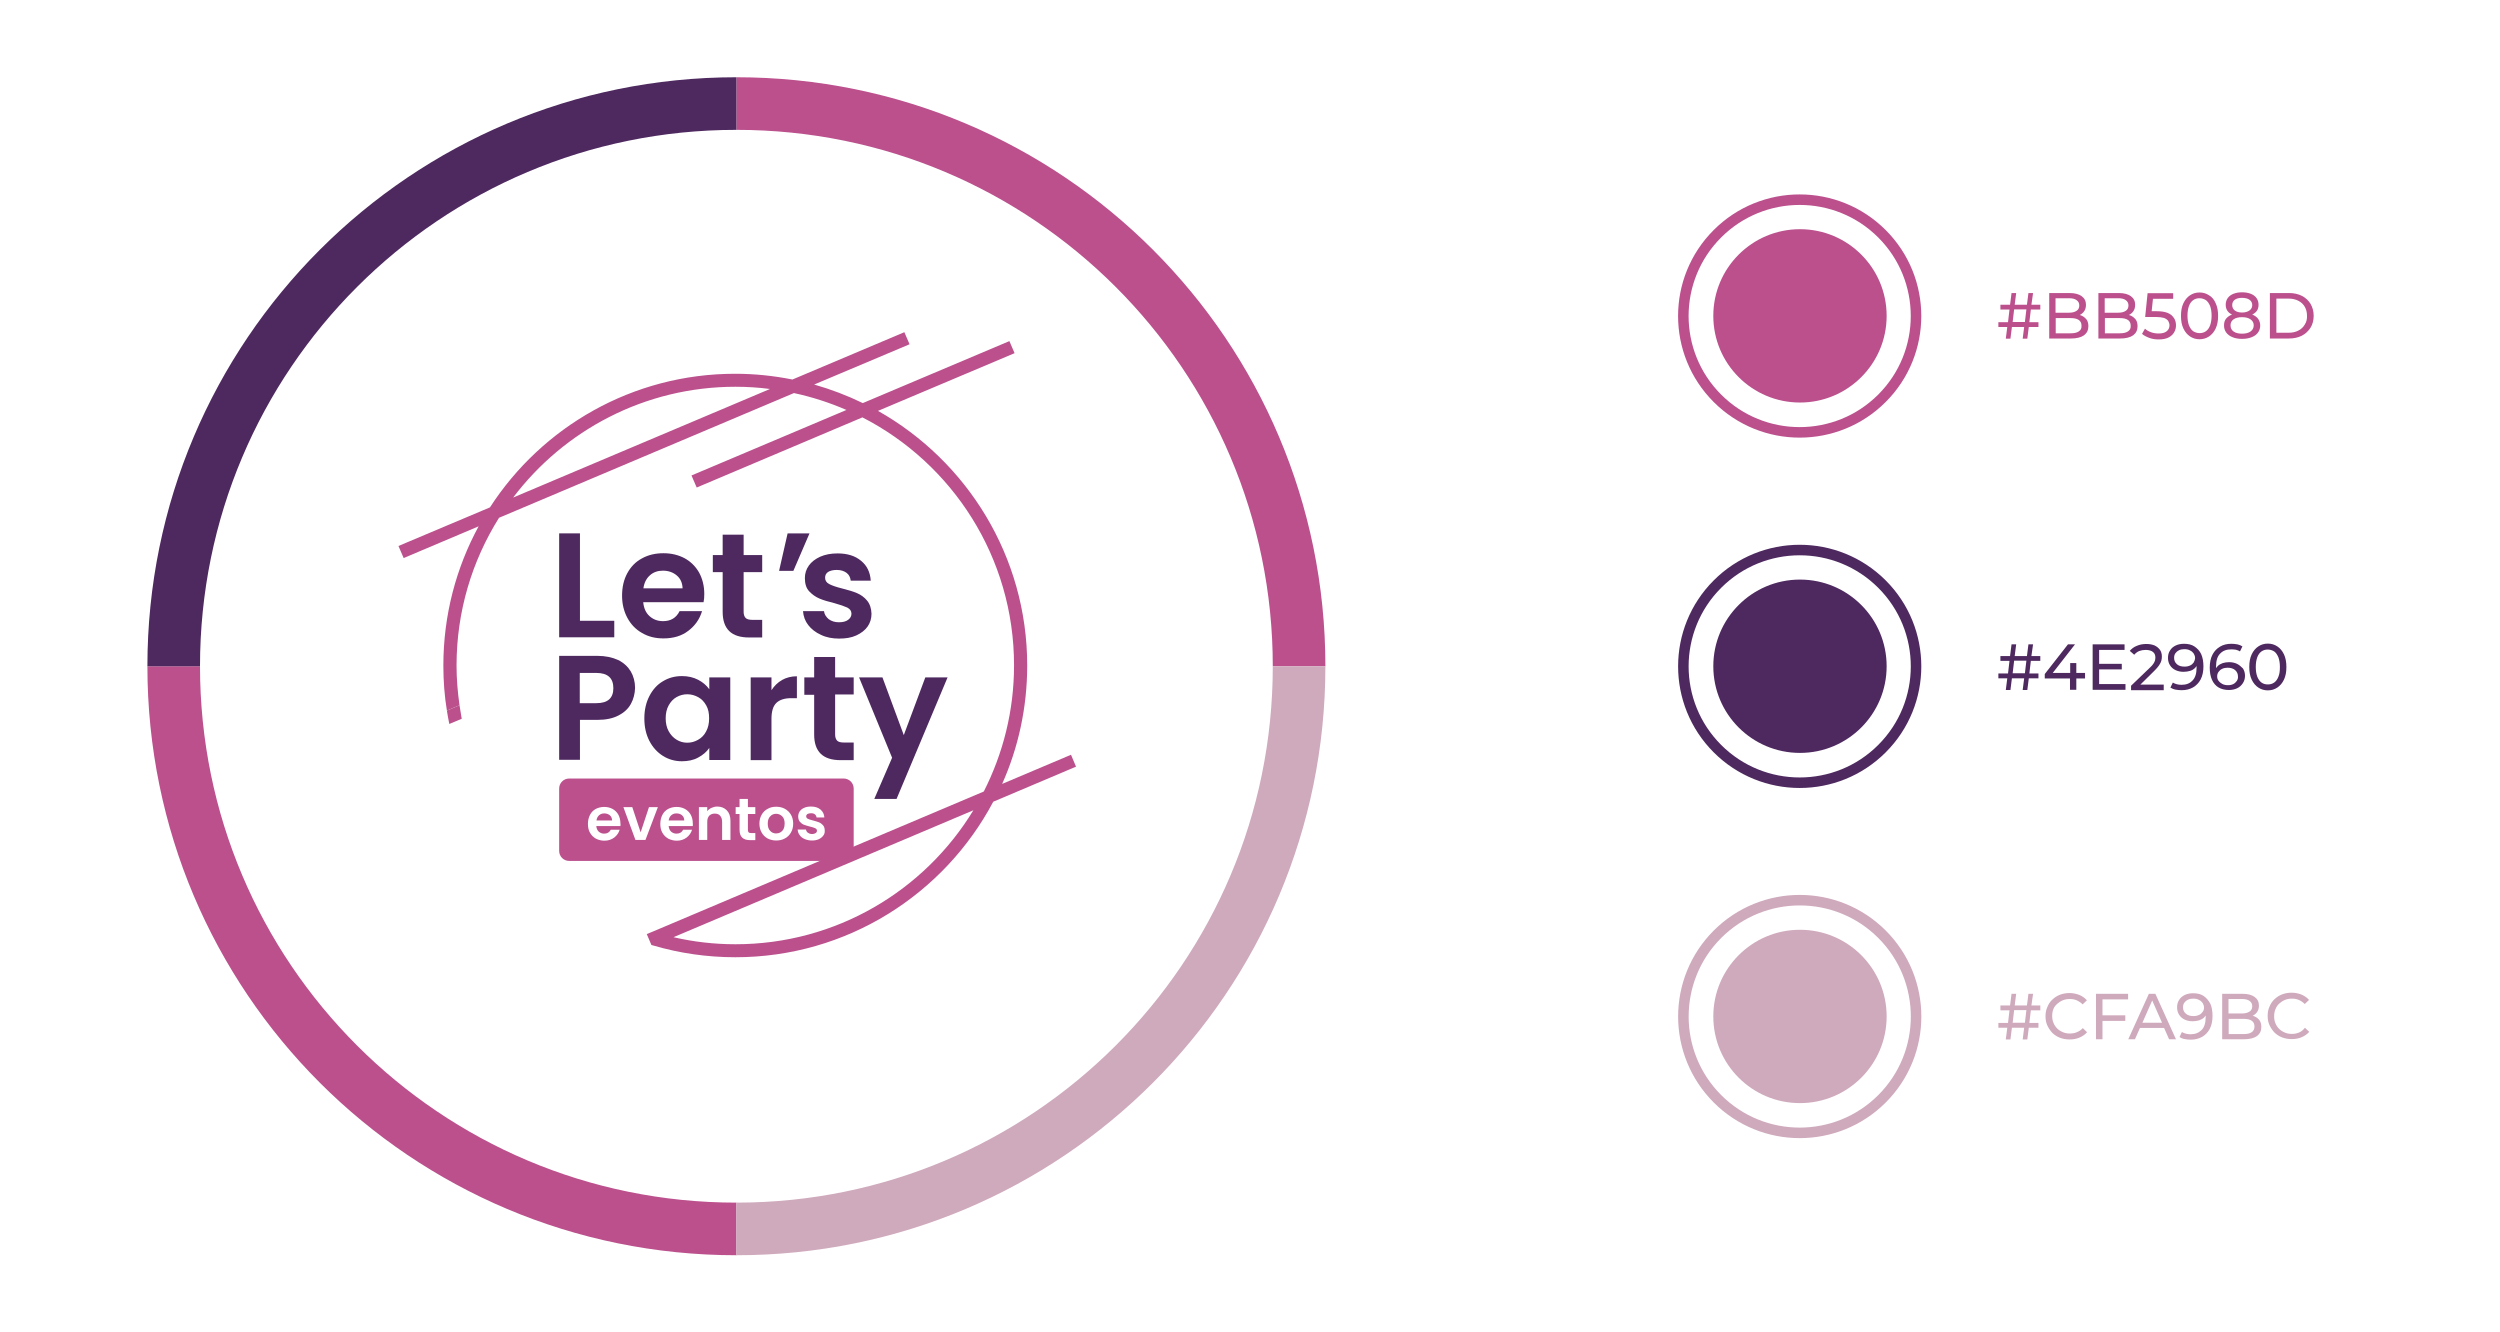 <?xml version="1.0" encoding="UTF-8"?>
<svg xmlns="http://www.w3.org/2000/svg" xmlns:xlink="http://www.w3.org/1999/xlink" version="1.1" id="Capa_1" x="0px" y="0px" viewBox="0 0 1347.1 717.9" style="enable-background:new 0 0 1347.1 717.9;" xml:space="preserve">
<style type="text/css">
	.st0{fill:none;stroke:#BB508D;stroke-width:28.346;stroke-miterlimit:10;}
	.st1{fill:none;stroke:#4E2960;stroke-width:28.346;stroke-miterlimit:10;}
	.st2{fill:none;stroke:#CFA9BC;stroke-width:28.346;stroke-miterlimit:10;}
	.st3{fill:#4E2960;}
	.st4{fill:none;stroke:#4E2960;stroke-width:5.669;stroke-miterlimit:10;}
	.st5{fill:#BB508D;}
	.st6{fill:none;stroke:#BB508D;stroke-width:5.669;stroke-miterlimit:9.999;}
	.st7{fill:none;stroke:#CFA9BC;stroke-width:5.669;stroke-miterlimit:10;}
	.st8{fill:#CFA9BC;}

	    
    @keyframes circuloLogoAnim {
      from {transform: rotate(0)}
      to {transform: rotate(360deg)}
    }
    
    #circuloLogo{
        animation: circuloLogoAnim 50s linear infinite; transform-origin: 29.5% 50%;
    }
</style>
<g id="circuloLogo">
	<path id="_x31__00000099650493646967773890000008083596991947887021_" class="st0" d="M396.8,55.8C564.3,55.8,700,191.5,700,359"></path>
	<path id="_x31__00000158707206039648306850000004653649613475977089_" class="st0" d="M396.8,662.2   C229.3,662.2,93.6,526.5,93.6,359"></path>
	<path id="_x31__00000058550374122411689160000008603213208894885028_" class="st1" d="M93.6,359c0-167.5,135.7-303.2,303.2-303.2"></path>
	<path id="_x31__00000059990824564999102040000003498566132619038081_" class="st2" d="M700,359c0,167.5-135.7,303.2-303.2,303.2"></path>
</g>
<g>
	<circle class="st3" cx="969.9" cy="359" r="46.7"></circle>
	
		<ellipse transform="matrix(0.707 -0.707 0.707 0.707 30.223 790.978)" class="st4" cx="969.9" cy="359" rx="62.7" ry="62.7"></ellipse>
</g>
<g>
	<circle class="st5" cx="969.9" cy="170.2" r="46.7"></circle>
	
		<ellipse transform="matrix(0.707 -0.707 0.707 0.707 163.692 735.675)" class="st6" cx="969.9" cy="170.2" rx="62.7" ry="62.7"></ellipse>
</g>
<ellipse transform="matrix(0.707 -0.707 0.707 0.707 -103.173 846.237)" class="st7" cx="969.9" cy="547.7" rx="62.7" ry="62.7"></ellipse>
<circle class="st8" cx="969.9" cy="547.7" r="46.7"></circle>
<g>
	<g>
		<g>
			<g>
				<path class="st3" d="M312.5,334.5H331v8.9h-29.7v-56h11.2V334.5z"></path>
				<path class="st3" d="M379.1,324.5h-32.5c0.3,3.2,1.4,5.7,3.4,7.5c2,1.8,4.4,2.7,7.3,2.7c4.2,0,7.1-1.8,8.9-5.4h12.1      c-1.3,4.3-3.7,7.8-7.4,10.6c-3.6,2.8-8.1,4.1-13.4,4.1c-4.3,0-8.1-0.9-11.5-2.9c-3.4-1.9-6-4.6-7.9-8.1c-1.9-3.5-2.9-7.5-2.9-12      c0-4.6,0.9-8.6,2.8-12.1c1.9-3.5,4.5-6.2,7.9-8c3.4-1.9,7.3-2.8,11.6-2.8c4.2,0,8,0.9,11.4,2.7c3.3,1.8,5.9,4.4,7.8,7.7      c1.8,3.3,2.8,7.2,2.8,11.5C379.5,321.8,379.4,323.2,379.1,324.5z M367.8,317c-0.1-2.9-1.1-5.2-3.1-6.9c-2-1.7-4.5-2.6-7.5-2.6      c-2.8,0-5.1,0.8-7,2.5c-1.9,1.7-3.1,4-3.5,7H367.8z"></path>
				<path class="st3" d="M400.7,308.2v21.5c0,1.5,0.4,2.6,1.1,3.3c0.7,0.7,1.9,1,3.7,1h5.2v9.5h-7.1c-9.5,0-14.2-4.6-14.2-13.8      v-21.4h-5.3v-9.2h5.3v-11h11.3v11h10v9.2H400.7z"></path>
				<path class="st3" d="M424.4,287.4h11.8l-8.7,20.2h-7.7L424.4,287.4z"></path>
				<path class="st3" d="M442.4,342.1c-2.9-1.3-5.2-3.1-6.9-5.3c-1.7-2.2-2.6-4.7-2.8-7.5h11.3c0.2,1.7,1.1,3.1,2.5,4.3      c1.5,1.1,3.3,1.7,5.5,1.7c2.1,0,3.8-0.4,5-1.3c1.2-0.9,1.8-2,1.8-3.3c0-1.4-0.7-2.5-2.2-3.3c-1.5-0.7-3.8-1.5-7-2.4      c-3.3-0.8-6-1.6-8.1-2.5c-2.1-0.9-3.9-2.2-5.5-3.9s-2.3-4.1-2.3-7.1c0-2.5,0.7-4.7,2.1-6.7c1.4-2,3.5-3.6,6.1-4.8      c2.7-1.2,5.8-1.8,9.4-1.8c5.3,0,9.5,1.3,12.7,4c3.2,2.6,4.9,6.2,5.2,10.7h-10.8c-0.2-1.8-0.9-3.2-2.2-4.2      c-1.3-1-3.1-1.6-5.3-1.6c-2,0-3.6,0.4-4.7,1.1c-1.1,0.7-1.6,1.8-1.6,3.1c0,1.5,0.7,2.6,2.2,3.4c1.5,0.8,3.8,1.6,7,2.4      c3.2,0.8,5.9,1.6,8,2.5c2.1,0.9,3.9,2.2,5.4,4c1.5,1.8,2.3,4.2,2.4,7.1c0,2.6-0.7,4.9-2.1,6.9c-1.4,2-3.5,3.6-6.1,4.8      c-2.6,1.2-5.7,1.7-9.3,1.7C448.6,344.1,445.3,343.5,442.4,342.1z"></path>
				<path class="st3" d="M340,379.2c-1.4,2.6-3.6,4.7-6.7,6.3c-3,1.6-6.8,2.4-11.4,2.4h-9.4v21.5h-11.2v-56h20.6      c4.3,0,8,0.8,11.1,2.2c3.1,1.5,5.3,3.6,6.9,6.2c1.5,2.6,2.3,5.6,2.3,8.9C342.1,373.8,341.4,376.6,340,379.2z M328.3,376.8      c1.5-1.4,2.2-3.4,2.2-6c0-5.5-3.1-8.2-9.2-8.2h-8.9v16.3h8.9C324.5,378.9,326.8,378.2,328.3,376.8z"></path>
				<path class="st3" d="M349.9,375.1c1.8-3.5,4.2-6.2,7.3-8c3.1-1.9,6.5-2.8,10.3-2.8c3.3,0,6.2,0.7,8.7,2c2.5,1.3,4.5,3,6,5.1V365      h11.3v44.5h-11.3V403c-1.4,2.1-3.4,3.8-6,5.2c-2.5,1.4-5.5,2-8.8,2c-3.7,0-7.2-1-10.2-2.9s-5.5-4.6-7.3-8.1      c-1.8-3.5-2.7-7.5-2.7-12.1C347.2,382.6,348.1,378.6,349.9,375.1z M380.6,380.2c-1.1-2-2.5-3.5-4.3-4.5c-1.8-1-3.8-1.6-5.9-1.6      c-2.1,0-4,0.5-5.8,1.5c-1.8,1-3.2,2.5-4.3,4.5c-1.1,2-1.6,4.3-1.6,6.9c0,2.7,0.5,5,1.6,7c1.1,2,2.5,3.5,4.3,4.6      c1.8,1.1,3.7,1.6,5.7,1.6c2.1,0,4-0.5,5.9-1.6c1.8-1,3.3-2.5,4.3-4.5c1.1-2,1.6-4.3,1.6-7S381.7,382.2,380.6,380.2z"></path>
				<path class="st3" d="M421.4,366.4c2.3-1.3,5-2,8-2v11.8h-3c-3.5,0-6.2,0.8-8,2.5c-1.8,1.7-2.7,4.5-2.7,8.7v22.2h-11.2V365h11.2      v6.9C417.2,369.6,419.1,367.7,421.4,366.4z"></path>
				<path class="st3" d="M450,374.3v21.5c0,1.5,0.4,2.6,1.1,3.3c0.7,0.7,1.9,1,3.7,1h5.2v9.5h-7.1c-9.5,0-14.2-4.6-14.2-13.8v-21.4      h-5.3V365h5.3v-11H450v11h10v9.2H450z"></path>
				<path class="st3" d="M510.6,365l-27.5,65.5h-12l9.6-22.2L462.9,365h12.6l11.5,31.1l11.6-31.1H510.6z"></path>
			</g>
			<g>
				<path class="st5" d="M418.2,438.5c-1.3,0-2.4,0.5-3.2,1.4c-0.9,0.9-1.3,2.2-1.3,3.9c0,1.7,0.4,3,1.3,3.9      c0.8,0.9,1.9,1.4,3.2,1.4c0.8,0,1.6-0.2,2.3-0.6c0.7-0.4,1.3-1,1.7-1.8c0.4-0.8,0.6-1.8,0.6-2.9c0-1.7-0.4-3-1.3-3.9      C420.6,439,419.5,438.5,418.2,438.5z"></path>
				<path class="st5" d="M364.5,438.3c-1.1,0-2,0.3-2.8,1c-0.8,0.7-1.2,1.6-1.4,2.8h8.4c0-1.2-0.4-2.1-1.2-2.8      C366.7,438.6,365.7,438.3,364.5,438.3z"></path>
				<path class="st5" d="M325.6,438.3c-1.1,0-2,0.3-2.8,1c-0.8,0.7-1.2,1.6-1.4,2.8h8.4c0-1.2-0.4-2.1-1.2-2.8      C327.7,438.6,326.7,438.3,325.6,438.3z"></path>
				<path class="st5" d="M454.6,419.5H306.7c-3,0-5.4,2.4-5.4,5.4v33.6c0,3,2.4,5.4,5.4,5.4h147.9c3,0,5.4-2.4,5.4-5.4v-33.6      C460,421.9,457.6,419.5,454.6,419.5z M334.3,445.1h-13c0.1,1.3,0.6,2.3,1.3,3c0.8,0.7,1.8,1.1,2.9,1.1c1.7,0,2.9-0.7,3.6-2.1      h4.8c-0.5,1.7-1.5,3.1-2.9,4.2c-1.5,1.1-3.2,1.7-5.3,1.7c-1.7,0-3.2-0.4-4.6-1.1c-1.4-0.8-2.4-1.8-3.2-3.2      c-0.8-1.4-1.1-3-1.1-4.8c0-1.8,0.4-3.4,1.1-4.8c0.7-1.4,1.8-2.5,3.1-3.2c1.3-0.7,2.9-1.1,4.6-1.1c1.7,0,3.2,0.4,4.5,1.1      c1.3,0.7,2.4,1.8,3.1,3.1s1.1,2.9,1.1,4.6C334.4,444,334.4,444.6,334.3,445.1z M347.8,452.6h-5.4l-6.5-17.7h4.8l4.5,13.6      l4.5-13.6h4.8L347.8,452.6z M373.3,445.1h-13c0.1,1.3,0.6,2.3,1.3,3c0.8,0.7,1.8,1.1,2.9,1.1c1.7,0,2.9-0.7,3.6-2.1h4.8      c-0.5,1.7-1.5,3.1-2.9,4.2c-1.5,1.1-3.2,1.7-5.3,1.7c-1.7,0-3.2-0.4-4.6-1.1c-1.4-0.8-2.4-1.8-3.2-3.2c-0.8-1.4-1.1-3-1.1-4.8      c0-1.8,0.4-3.4,1.1-4.8c0.7-1.4,1.8-2.5,3.1-3.2c1.3-0.7,2.9-1.1,4.6-1.1c1.7,0,3.2,0.4,4.5,1.1c1.3,0.7,2.4,1.8,3.1,3.1      s1.1,2.9,1.1,4.6C373.4,444,373.3,444.6,373.3,445.1z M393.6,452.6h-4.5v-9.8c0-1.4-0.4-2.5-1.1-3.3c-0.7-0.8-1.7-1.1-2.9-1.1      c-1.2,0-2.2,0.4-2.9,1.1c-0.7,0.8-1.1,1.8-1.1,3.3v9.8h-4.5v-17.7h4.5v2.2c0.6-0.8,1.4-1.4,2.3-1.8c0.9-0.4,1.9-0.7,3.1-0.7      c2.1,0,3.8,0.7,5.1,2c1.3,1.3,2,3.2,2,5.6V452.6z M407,438.6h-4v8.6c0,0.6,0.1,1,0.4,1.3c0.3,0.3,0.8,0.4,1.5,0.4h2.1v3.8h-2.8      c-3.8,0-5.7-1.8-5.7-5.5v-8.6h-2.1v-3.7h2.1v-4.4h4.5v4.4h4V438.6z M426.2,448.6c-0.8,1.4-1.9,2.5-3.3,3.2      c-1.4,0.8-3,1.1-4.7,1.1c-1.7,0-3.2-0.4-4.6-1.1c-1.4-0.8-2.4-1.8-3.2-3.2c-0.8-1.4-1.2-3-1.2-4.8c0-1.8,0.4-3.4,1.2-4.8      c0.8-1.4,1.9-2.5,3.3-3.2c1.4-0.8,2.9-1.1,4.6-1.1c1.7,0,3.3,0.4,4.6,1.1c1.4,0.8,2.5,1.8,3.3,3.2c0.8,1.4,1.2,3,1.2,4.8      C427.4,445.6,427,447.2,426.2,448.6z M443.6,450.3c-0.6,0.8-1.4,1.4-2.4,1.9c-1.1,0.5-2.3,0.7-3.7,0.7c-1.5,0-2.8-0.3-3.9-0.8      c-1.2-0.5-2.1-1.2-2.7-2.1c-0.7-0.9-1-1.9-1.1-3h4.5c0.1,0.7,0.4,1.2,1,1.7c0.6,0.4,1.3,0.7,2.2,0.7c0.9,0,1.5-0.2,2-0.5      c0.5-0.3,0.7-0.8,0.7-1.3c0-0.6-0.3-1-0.9-1.3c-0.6-0.3-1.5-0.6-2.8-0.9c-1.3-0.3-2.4-0.7-3.3-1c-0.8-0.3-1.6-0.9-2.2-1.6      c-0.6-0.7-0.9-1.7-0.9-2.9c0-1,0.3-1.9,0.8-2.7c0.6-0.8,1.4-1.5,2.4-1.9c1.1-0.5,2.3-0.7,3.7-0.7c2.1,0,3.8,0.5,5.1,1.6      c1.3,1.1,2,2.5,2.1,4.3H440c-0.1-0.7-0.4-1.3-0.9-1.7c-0.5-0.4-1.2-0.6-2.1-0.6c-0.8,0-1.4,0.2-1.9,0.4      c-0.4,0.3-0.7,0.7-0.7,1.2c0,0.6,0.3,1.1,0.9,1.4c0.6,0.3,1.5,0.6,2.8,0.9c1.3,0.3,2.3,0.7,3.2,1c0.8,0.3,1.6,0.9,2.2,1.6      c0.6,0.7,0.9,1.7,0.9,2.8C444.5,448.6,444.2,449.5,443.6,450.3z"></path>
			</g>
		</g>
		<g>
			<path class="st5" d="M577.1,406.7L540,422.4c8.7-19.5,13.5-41.1,13.5-63.8c0-58.8-32.5-110.2-80.4-137.2l73.6-31.1l-2.8-6.5     l-79,33.4c-8.4-4.1-17.1-7.4-26.2-10l51.4-21.7l-2.8-6.5l-60.3,25.5c-10-2-20.3-3.1-30.9-3.1c-55.3,0-104.1,28.7-132.1,72l0,0     l-49.3,20.8l2.8,6.5l40.4-17.1c-12.1,22.3-19,47.8-19,75c0,8.3,0.6,16.4,1.9,24.3l6.8-2.9c-1-7-1.6-14.1-1.6-21.4     c0-29.2,8.4-56.5,22.9-79.6l158.9-67.2c9.8,2.1,19.3,5.2,28.3,9.1l-83.5,35.3l2.8,6.5l89.3-37.8c48.5,24.9,81.7,75.4,81.7,133.6     c0,24.5-5.9,47.5-16.3,68L351.7,502l-3.2,1.3l2.5,5.9c0.4,0.1,0.7,0.2,1.1,0.3c14,4.1,28.8,6.3,44.1,6.3     c60.2,0,112.6-34,139-83.8l44.6-18.9L577.1,406.7z M276.5,268.1c27.4-36.2,70.9-59.7,119.8-59.7c6.3,0,12.5,0.4,18.6,1.2     L276.5,268.1z M396.3,508.8c-11.5,0-22.6-1.3-33.4-3.8l161.6-68.4C498.2,479.9,450.5,508.8,396.3,508.8z"></path>
			<path class="st5" d="M247.6,380l-6.8,2.9c0.4,2.4,0.8,4.8,1.3,7.2l6.7-2.8C248.4,384.8,248,382.4,247.6,380z"></path>
		</g>
	</g>
</g>
<g>
	<path class="st3" d="M1095.5,347.2h-2.5l-0.8,6.3h-6.6l0.8-6.3h-2.5l-0.8,6.3h-5.2v2.6h4.9l-0.8,6.8h-5.2v2.6h4.8l-0.8,6.3h2.5   l0.8-6.3h6.6l-0.8,6.3h2.5l0.8-6.3h5.2v-2.6h-4.9l0.8-6.8h5.1v-2.6h-4.8L1095.5,347.2z M1091.1,362.8h-6.6l0.8-6.8h6.6   L1091.1,362.8z"></path>
	<polygon class="st3" points="1118.8,357.3 1115.5,357.3 1115.5,362.6 1106.1,362.6 1118.1,347.2 1114.3,347.2 1101.8,363.2    1101.8,365.6 1115.4,365.6 1115.4,371.7 1118.8,371.7 1118.8,365.6 1123.5,365.6 1123.5,362.6 1118.8,362.6  "></polygon>
	<polygon class="st3" points="1131.1,360.7 1143.3,360.7 1143.3,357.7 1131.1,357.7 1131.1,350.2 1144.8,350.2 1144.8,347.2    1127.6,347.2 1127.6,371.7 1145.3,371.7 1145.3,368.6 1131.1,368.6  "></polygon>
	<path class="st3" d="M1160.9,361.4c1.1-1.1,1.9-2,2.5-2.9c0.6-0.9,1-1.7,1.2-2.4s0.3-1.6,0.3-2.3c0-1.4-0.3-2.6-1-3.6   c-0.7-1-1.7-1.8-2.9-2.4c-1.3-0.5-2.7-0.8-4.4-0.8c-1.9,0-3.6,0.3-5.2,1c-1.6,0.6-2.8,1.6-3.8,2.7l2.4,2.1c0.8-0.9,1.7-1.6,2.7-2   c1.1-0.4,2.2-0.6,3.5-0.6c1.7,0,3,0.4,3.9,1.1c0.9,0.7,1.3,1.7,1.3,3c0,0.5-0.1,1-0.2,1.6c-0.2,0.5-0.4,1.1-0.9,1.8   c-0.4,0.6-1.1,1.4-2,2.2l-10,9.6v2.4h17.6v-3h-12.6L1160.9,361.4z"></path>
	<path class="st3" d="M1182.4,348.3c-1.5-1-3.4-1.4-5.6-1.4c-1.6,0-3.1,0.3-4.4,0.9s-2.4,1.5-3.1,2.7c-0.8,1.2-1.1,2.5-1.1,4.1   c0,1.5,0.4,2.8,1.1,3.9c0.7,1.1,1.7,2,3,2.6c1.3,0.6,2.7,0.9,4.3,0.9c1.3,0,2.4-0.2,3.5-0.5s2-0.9,2.7-1.6c0.3-0.3,0.6-0.7,0.8-1   c0,0.3,0,0.6,0,0.9c0,3.1-0.7,5.4-2.2,6.9c-1.5,1.6-3.4,2.3-5.9,2.3c-0.9,0-1.7-0.1-2.5-0.3c-0.8-0.2-1.5-0.5-2.2-0.9l-1.3,2.7   c0.8,0.5,1.7,0.9,2.8,1.1c1.1,0.2,2.2,0.3,3.3,0.3c2.3,0,4.3-0.5,6.1-1.5c1.7-1,3.1-2.4,4.1-4.3c1-1.9,1.5-4.3,1.5-7   c0-2.6-0.4-4.8-1.2-6.6S1183.9,349.3,1182.4,348.3z M1182.1,356.9c-0.5,0.7-1.1,1.3-2,1.7s-1.8,0.6-3,0.6c-1.7,0-3.1-0.4-4.1-1.3   c-1-0.9-1.5-2-1.5-3.4c0-1,0.2-1.8,0.7-2.5c0.5-0.7,1.1-1.2,1.9-1.6c0.8-0.4,1.8-0.6,2.8-0.6c1.3,0,2.4,0.2,3.2,0.7   c0.9,0.4,1.5,1,2,1.7c0.4,0.7,0.7,1.5,0.7,2.3C1182.8,355.3,1182.5,356.1,1182.1,356.9z"></path>
	<path class="st3" d="M1205.4,357.7c-1.3-0.6-2.7-0.9-4.3-0.9c-1.2,0-2.4,0.2-3.4,0.5c-1.1,0.4-2,0.9-2.7,1.6   c-0.3,0.3-0.6,0.7-0.9,1.1c0-0.3,0-0.6,0-0.9c0-3.1,0.7-5.4,2.2-6.9c1.5-1.6,3.5-2.3,6-2.3c0.9,0,1.7,0.1,2.5,0.2   c0.8,0.2,1.5,0.5,2.2,0.9l1.3-2.7c-0.8-0.5-1.7-0.9-2.7-1.1c-1.1-0.2-2.2-0.3-3.3-0.3c-2.3,0-4.3,0.5-6,1.5s-3.1,2.4-4.1,4.3   c-1,1.9-1.5,4.3-1.5,7c0,2.6,0.4,4.8,1.2,6.6c0.8,1.8,2,3.2,3.5,4.1s3.4,1.4,5.6,1.4c1.6,0,3.1-0.3,4.4-0.9s2.3-1.5,3.1-2.7   c0.8-1.2,1.2-2.5,1.2-4.1c0-1.5-0.4-2.8-1.1-3.9C1207.6,359.2,1206.6,358.3,1205.4,357.7z M1205.3,366.9c-0.5,0.7-1.1,1.3-1.9,1.7   s-1.7,0.6-2.8,0.6c-1.3,0-2.3-0.2-3.2-0.7s-1.5-1-2-1.7s-0.7-1.5-0.7-2.3c0-0.9,0.2-1.7,0.7-2.4s1.1-1.3,2-1.7   c0.8-0.4,1.8-0.6,2.9-0.6c1.7,0,3.1,0.4,4.1,1.3c1,0.9,1.5,2,1.5,3.4C1206,365.3,1205.8,366.1,1205.3,366.9z"></path>
	<path class="st3" d="M1230.7,352.6c-0.9-1.9-2.1-3.3-3.6-4.3s-3.2-1.5-5.1-1.5c-1.9,0-3.6,0.5-5.1,1.5s-2.7,2.4-3.6,4.3   c-0.9,1.9-1.3,4.1-1.3,6.8c0,2.7,0.4,4.9,1.3,6.8c0.9,1.9,2.1,3.3,3.6,4.3c1.5,1,3.2,1.5,5.1,1.5c1.9,0,3.6-0.5,5.1-1.5   c1.5-1,2.7-2.4,3.6-4.3c0.9-1.9,1.3-4.1,1.3-6.8C1232,356.8,1231.6,354.5,1230.7,352.6z M1227.7,364.6c-0.5,1.4-1.3,2.5-2.3,3.2   c-1,0.7-2.1,1-3.4,1c-1.3,0-2.4-0.3-3.4-1c-1-0.7-1.7-1.8-2.3-3.2c-0.5-1.4-0.8-3.1-0.8-5.2s0.3-3.8,0.8-5.2   c0.5-1.4,1.3-2.5,2.3-3.2c1-0.7,2.1-1,3.4-1c1.3,0,2.4,0.4,3.4,1c1,0.7,1.7,1.8,2.3,3.2c0.5,1.4,0.8,3.1,0.8,5.2   S1228.3,363.2,1227.7,364.6z"></path>
</g>
<g>
	<path class="st5" d="M1095.5,157.9h-2.5l-0.8,6.3h-6.6l0.8-6.3h-2.5l-0.8,6.3h-5.2v2.6h4.9l-0.8,6.8h-5.2v2.6h4.8l-0.8,6.3h2.5   l0.8-6.3h6.6l-0.8,6.3h2.5l0.8-6.3h5.2v-2.6h-4.9l0.8-6.8h5.1v-2.6h-4.8L1095.5,157.9z M1091.1,173.5h-6.6l0.8-6.8h6.6   L1091.1,173.5z"></path>
	<path class="st5" d="M1121.7,170.1c-0.4-0.2-0.7-0.3-1.1-0.4c0,0,0,0,0.1,0c1-0.5,1.8-1.2,2.4-2.1c0.6-0.9,0.9-2,0.9-3.4   c0-2-0.8-3.5-2.3-4.6c-1.5-1.1-3.7-1.7-6.5-1.7h-11v24.5h11.7c3.1,0,5.4-0.6,7-1.7c1.6-1.2,2.4-2.8,2.4-4.9c0-1.4-0.3-2.6-0.9-3.5   C1123.6,171.3,1122.8,170.6,1121.7,170.1z M1114.8,160.7c1.8,0,3.2,0.3,4.1,1c1,0.7,1.5,1.6,1.5,2.9c0,1.3-0.5,2.3-1.5,2.9   c-1,0.7-2.4,1-4.1,1h-7.2v-7.8H1114.8z M1120.1,178.6c-1,0.7-2.5,1-4.4,1h-8v-8.2h8c1.9,0,3.4,0.3,4.4,1c1,0.7,1.5,1.7,1.5,3.1   C1121.7,176.9,1121.2,177.9,1120.1,178.6z"></path>
	<path class="st5" d="M1148.2,170.1c-0.4-0.2-0.7-0.3-1.1-0.4c0,0,0,0,0.1,0c1-0.5,1.8-1.2,2.4-2.1c0.6-0.9,0.9-2,0.9-3.4   c0-2-0.8-3.5-2.3-4.6c-1.5-1.1-3.7-1.7-6.5-1.7h-11v24.5h11.7c3.1,0,5.4-0.6,7-1.7c1.6-1.2,2.4-2.8,2.4-4.9c0-1.4-0.3-2.6-0.9-3.5   C1150.1,171.3,1149.3,170.6,1148.2,170.1z M1141.3,160.7c1.8,0,3.2,0.3,4.1,1c1,0.7,1.5,1.6,1.5,2.9c0,1.3-0.5,2.3-1.5,2.9   c-1,0.7-2.4,1-4.1,1h-7.2v-7.8H1141.3z M1146.6,178.6c-1,0.7-2.5,1-4.4,1h-8v-8.2h8c1.9,0,3.4,0.3,4.4,1c1,0.7,1.5,1.7,1.5,3.1   C1148.2,176.9,1147.7,177.9,1146.6,178.6z"></path>
	<path class="st5" d="M1168,168.6c-1.5-0.6-3.5-0.9-5.9-0.9h-2.7l0.7-6.7h10.9v-3h-13.8l-1.3,12.8h5.6c1.9,0,3.4,0.2,4.5,0.5   c1.1,0.4,1.8,0.9,2.3,1.6c0.4,0.7,0.7,1.5,0.7,2.4c0,1.3-0.5,2.4-1.5,3.2c-1,0.8-2.4,1.2-4.3,1.2c-1.5,0-2.9-0.2-4.2-0.7   c-1.3-0.5-2.4-1.1-3.2-1.9l-1.6,2.8c1,0.9,2.4,1.6,4,2.2s3.3,0.8,5,0.8c2.1,0,3.8-0.3,5.2-1c1.4-0.7,2.4-1.6,3.1-2.8   c0.7-1.2,1-2.4,1-3.8c0-1.4-0.3-2.7-1-3.8C1170.6,170.1,1169.5,169.2,1168,168.6z"></path>
	<path class="st5" d="M1190.3,159.1c-1.5-1-3.2-1.5-5.1-1.5c-1.9,0-3.6,0.5-5.1,1.5s-2.7,2.4-3.6,4.3c-0.9,1.9-1.3,4.1-1.3,6.8   s0.4,4.9,1.3,6.8c0.9,1.9,2.1,3.3,3.6,4.3s3.2,1.5,5.1,1.5c1.9,0,3.6-0.5,5.1-1.5s2.7-2.4,3.6-4.3c0.9-1.9,1.3-4.1,1.3-6.8   s-0.4-4.9-1.3-6.8C1193.1,161.5,1191.9,160,1190.3,159.1z M1190.9,175.3c-0.5,1.4-1.3,2.5-2.3,3.2c-1,0.7-2.1,1-3.4,1   c-1.3,0-2.4-0.4-3.4-1c-1-0.7-1.7-1.8-2.3-3.2c-0.5-1.4-0.8-3.1-0.8-5.2c0-2.1,0.3-3.8,0.8-5.2c0.5-1.4,1.3-2.5,2.3-3.2   c1-0.7,2.1-1,3.4-1c1.3,0,2.4,0.4,3.4,1c1,0.7,1.7,1.8,2.3,3.2c0.5,1.4,0.8,3.1,0.8,5.2C1191.7,172.2,1191.4,173.9,1190.9,175.3z"></path>
	<path class="st5" d="M1213.6,169.5c1-0.5,1.8-1.1,2.4-1.9c0.7-0.9,1-2.1,1-3.4c0-1.4-0.4-2.6-1.1-3.6c-0.7-1-1.8-1.8-3.1-2.3   c-1.3-0.5-2.9-0.8-4.7-0.8c-1.8,0-3.3,0.3-4.6,0.8c-1.3,0.5-2.4,1.3-3.1,2.3c-0.7,1-1.1,2.2-1.1,3.6c0,1.3,0.3,2.4,1,3.4   c0.6,0.8,1.4,1.4,2.4,1.9c-1.4,0.5-2.4,1.3-3.2,2.2c-0.8,1-1.1,2.2-1.1,3.7c0,1.5,0.4,2.7,1.2,3.8c0.8,1.1,1.9,1.9,3.4,2.5   c1.4,0.6,3.2,0.9,5.1,0.9c2,0,3.7-0.3,5.2-0.9c1.5-0.6,2.6-1.4,3.4-2.5s1.2-2.4,1.2-3.8c0-1.4-0.4-2.6-1.2-3.7   C1216,170.8,1214.9,170,1213.6,169.5z M1204.2,161.5c1-0.7,2.3-1,3.9-1c1.6,0,3,0.3,4,1c1,0.7,1.5,1.7,1.5,2.9   c0,1.2-0.5,2.2-1.5,2.9c-1,0.7-2.3,1.1-4,1.1c-1.7,0-3-0.4-3.9-1.1c-0.9-0.7-1.4-1.7-1.4-2.9   C1202.8,163.1,1203.3,162.2,1204.2,161.5z M1212.7,178.6c-1.1,0.8-2.6,1.2-4.6,1.2c-1.9,0-3.5-0.4-4.6-1.2   c-1.1-0.8-1.6-1.9-1.6-3.3c0-1.4,0.5-2.4,1.6-3.2s2.6-1.2,4.6-1.2c2,0,3.5,0.4,4.6,1.2c1.1,0.8,1.7,1.8,1.7,3.2   C1214.4,176.7,1213.8,177.8,1212.7,178.6z"></path>
	<path class="st5" d="M1245,163.7c-1.1-1.8-2.7-3.3-4.7-4.3c-2-1-4.3-1.5-6.9-1.5h-10.3v24.5h10.3c2.6,0,4.9-0.5,6.9-1.5   c2-1,3.5-2.5,4.7-4.3c1.1-1.8,1.7-4,1.7-6.4C1246.7,167.7,1246.1,165.6,1245,163.7z M1241.9,174.9c-0.8,1.4-2,2.5-3.4,3.2   c-1.5,0.8-3.2,1.2-5.3,1.2h-6.6v-18.4h6.6c2,0,3.8,0.4,5.3,1.2c1.5,0.8,2.6,1.8,3.4,3.2c0.8,1.4,1.2,3,1.2,4.8   C1243.2,171.9,1242.8,173.5,1241.9,174.9z"></path>
</g>
<g>
	<path class="st8" d="M1095.5,535.5h-2.5l-0.8,6.3h-6.6l0.8-6.3h-2.5l-0.8,6.3h-5.2v2.6h4.9l-0.8,6.8h-5.2v2.6h4.8l-0.8,6.3h2.5   l0.8-6.3h6.6l-0.8,6.3h2.5l0.8-6.3h5.2v-2.6h-4.9l0.8-6.8h5.1v-2.6h-4.8L1095.5,535.5z M1091.1,551.1h-6.6l0.8-6.8h6.6   L1091.1,551.1z"></path>
	<path class="st8" d="M1108.4,541c0.9-0.8,1.9-1.5,3.1-2c1.2-0.5,2.5-0.7,3.8-0.7c1.3,0,2.6,0.2,3.7,0.7s2.2,1.2,3.2,2.2l2.3-2.2   c-1.1-1.3-2.5-2.2-4.1-2.9c-1.6-0.6-3.3-1-5.2-1c-1.9,0-3.6,0.3-5.2,0.9c-1.6,0.6-2.9,1.5-4.1,2.6s-2.1,2.5-2.7,4   c-0.7,1.5-1,3.2-1,5c0,1.8,0.3,3.5,1,5c0.7,1.5,1.6,2.8,2.7,4c1.2,1.1,2.5,2,4.1,2.6s3.3,0.9,5.2,0.9c1.9,0,3.7-0.3,5.3-1   c1.6-0.7,3-1.6,4.1-2.9l-2.3-2.2c-0.9,1-2,1.7-3.2,2.2c-1.2,0.5-2.4,0.7-3.7,0.7c-1.4,0-2.7-0.2-3.8-0.7c-1.2-0.5-2.2-1.1-3.1-2   s-1.5-1.8-2-3c-0.5-1.2-0.7-2.4-0.7-3.8s0.2-2.6,0.7-3.8C1106.8,542.8,1107.5,541.8,1108.4,541z"></path>
	<polygon class="st8" points="1129.4,560 1132.9,560 1132.9,550.1 1145.2,550.1 1145.2,547.1 1132.9,547.1 1132.9,538.5    1146.7,538.5 1146.7,535.5 1129.4,535.5  "></polygon>
	<path class="st8" d="M1157.9,535.5l-11.1,24.5h3.6l2.7-6.1h13l2.7,6.1h3.7l-11.1-24.5H1157.9z M1154.4,551.1l5.3-12l5.3,12H1154.4z   "></path>
	<path class="st8" d="M1187.3,536.6c-1.5-1-3.4-1.4-5.6-1.4c-1.6,0-3.1,0.3-4.4,0.9s-2.4,1.5-3.1,2.7c-0.8,1.2-1.1,2.5-1.1,4.1   c0,1.5,0.4,2.8,1.1,3.9c0.7,1.1,1.7,2,3,2.6c1.3,0.6,2.7,0.9,4.3,0.9c1.3,0,2.4-0.2,3.5-0.5c1.1-0.4,2-0.9,2.7-1.6   c0.3-0.3,0.6-0.7,0.8-1c0,0.3,0,0.6,0,0.9c0,3.1-0.7,5.4-2.2,6.9s-3.4,2.3-5.9,2.3c-0.9,0-1.7-0.1-2.5-0.3   c-0.8-0.2-1.5-0.5-2.2-0.9l-1.3,2.7c0.8,0.5,1.7,0.9,2.8,1.1c1.1,0.2,2.2,0.3,3.3,0.3c2.3,0,4.3-0.5,6.1-1.5c1.7-1,3.1-2.4,4.1-4.3   c1-1.9,1.5-4.3,1.5-7c0-2.6-0.4-4.8-1.2-6.6C1190,539,1188.8,537.6,1187.3,536.6z M1186.9,545.2c-0.5,0.7-1.1,1.3-2,1.7   s-1.8,0.6-3,0.6c-1.7,0-3.1-0.4-4.1-1.3s-1.5-2-1.5-3.4c0-1,0.2-1.8,0.7-2.5s1.1-1.2,1.9-1.6c0.8-0.4,1.8-0.6,2.8-0.6   c1.3,0,2.4,0.2,3.2,0.7c0.9,0.4,1.5,1,2,1.7c0.4,0.7,0.7,1.5,0.7,2.3C1187.7,543.7,1187.4,544.5,1186.9,545.2z"></path>
	<path class="st8" d="M1214.9,547.7c-0.4-0.2-0.7-0.3-1.1-0.4c0,0,0,0,0.1,0c1-0.5,1.8-1.2,2.4-2.1c0.6-0.9,0.9-2,0.9-3.4   c0-2-0.8-3.5-2.3-4.6s-3.7-1.7-6.5-1.7h-11V560h11.7c3.1,0,5.4-0.6,7-1.7c1.6-1.2,2.4-2.8,2.4-4.9c0-1.4-0.3-2.6-0.9-3.5   S1216,548.2,1214.9,547.7z M1208,538.3c1.8,0,3.2,0.3,4.1,1c1,0.7,1.5,1.6,1.5,2.9s-0.5,2.3-1.5,2.9c-1,0.7-2.4,1-4.1,1h-7.2v-7.8   H1208z M1213.3,556.2c-1,0.7-2.5,1-4.4,1h-8V549h8c1.9,0,3.4,0.3,4.4,1c1,0.7,1.5,1.7,1.5,3.1   C1214.8,554.5,1214.3,555.5,1213.3,556.2z"></path>
	<path class="st8" d="M1238.7,556.4c-1.2,0.5-2.4,0.7-3.7,0.7c-1.4,0-2.7-0.2-3.8-0.7c-1.2-0.5-2.2-1.1-3.1-2s-1.5-1.8-2-3   c-0.5-1.2-0.7-2.4-0.7-3.8s0.2-2.6,0.7-3.8c0.5-1.2,1.1-2.2,2-3c0.9-0.8,1.9-1.5,3.1-2c1.2-0.5,2.5-0.7,3.8-0.7   c1.3,0,2.6,0.2,3.7,0.7s2.2,1.2,3.2,2.2l2.3-2.2c-1.1-1.3-2.5-2.2-4.1-2.9c-1.6-0.6-3.3-1-5.2-1c-1.9,0-3.6,0.3-5.2,0.9   c-1.6,0.6-2.9,1.5-4.1,2.6s-2.1,2.5-2.7,4c-0.7,1.5-1,3.2-1,5c0,1.8,0.3,3.5,1,5c0.7,1.5,1.6,2.8,2.7,4c1.2,1.1,2.5,2,4.1,2.6   s3.3,0.9,5.2,0.9c1.9,0,3.7-0.3,5.3-1c1.6-0.7,3-1.6,4.1-2.9l-2.3-2.2C1240.9,555.2,1239.8,556,1238.7,556.4z"></path>
</g>
</svg>
